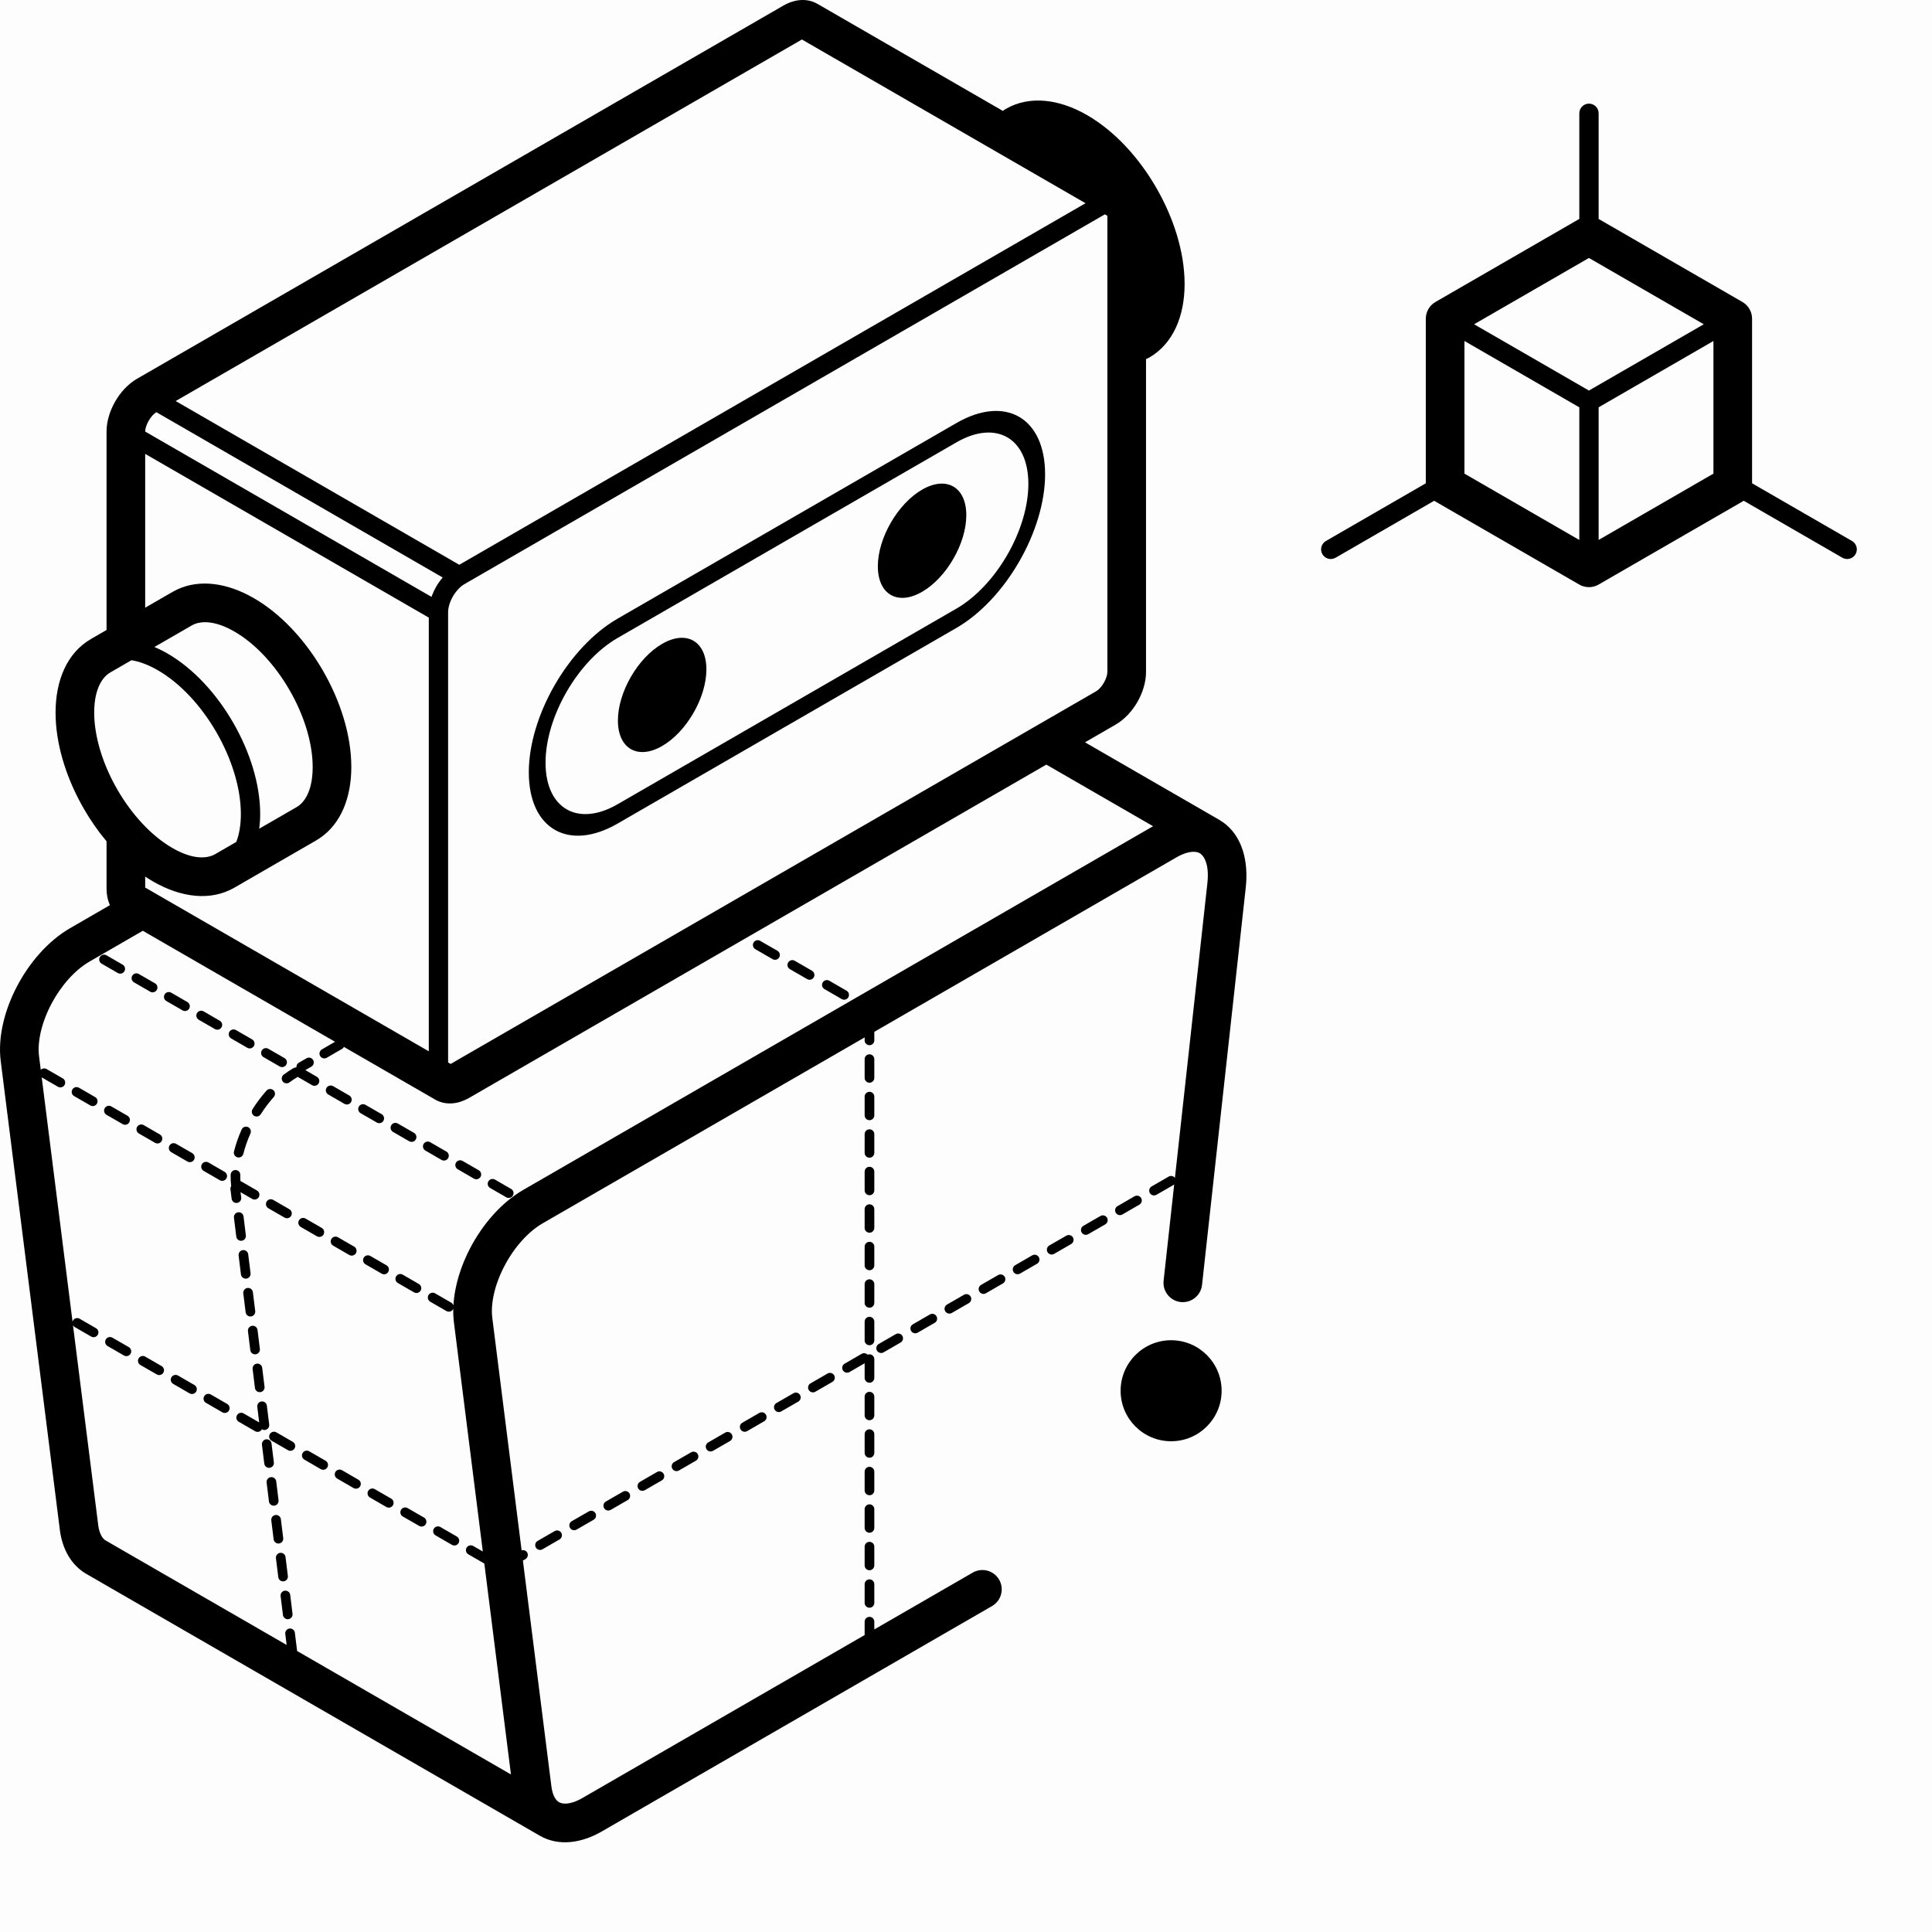 <svg width="100" height="100" viewBox="0 0 100 100" fill="none" xmlns="http://www.w3.org/2000/svg">
<rect width="100" height="100" fill="black" fill-opacity="0.01"/>
<path d="M14.742 82.334C14.879 82.317 15.004 82.414 15.021 82.55L15.141 83.53C15.158 83.667 15.061 83.792 14.925 83.809C14.787 83.826 14.662 83.728 14.645 83.591L14.524 82.612C14.507 82.475 14.605 82.351 14.742 82.334Z" fill="black"/>
<path d="M14.501 80.375C14.638 80.358 14.762 80.456 14.779 80.592L14.9 81.572C14.917 81.709 14.819 81.833 14.682 81.85C14.545 81.867 14.421 81.769 14.404 81.632L14.283 80.653C14.266 80.516 14.364 80.391 14.501 80.375Z" fill="black"/>
<path d="M22.453 79.13C22.522 79.011 22.675 78.97 22.795 79.039L23.643 79.529C23.762 79.598 23.804 79.75 23.735 79.87C23.666 79.989 23.513 80.03 23.393 79.962L22.545 79.471C22.425 79.402 22.384 79.25 22.453 79.13Z" fill="black"/>
<path d="M14.259 78.416C14.396 78.399 14.521 78.497 14.538 78.633L14.659 79.613C14.676 79.75 14.578 79.874 14.441 79.891C14.304 79.908 14.18 79.811 14.163 79.674L14.042 78.695C14.025 78.558 14.123 78.433 14.259 78.416Z" fill="black"/>
<path d="M20.756 78.15C20.825 78.031 20.977 77.99 21.096 78.058L21.946 78.548C22.065 78.618 22.106 78.771 22.037 78.89C21.968 79.009 21.815 79.05 21.696 78.981L20.846 78.492C20.727 78.423 20.687 78.269 20.756 78.15Z" fill="black"/>
<path d="M19.057 77.169C19.126 77.05 19.28 77.01 19.399 77.079L20.248 77.568C20.367 77.637 20.408 77.79 20.34 77.91C20.271 78.029 20.117 78.07 19.998 78.002L19.149 77.511C19.03 77.442 18.988 77.289 19.057 77.169Z" fill="black"/>
<path d="M14.017 76.458C14.154 76.441 14.28 76.538 14.297 76.674L14.417 77.654C14.434 77.791 14.337 77.916 14.2 77.933C14.063 77.95 13.938 77.853 13.921 77.715L13.8 76.736C13.784 76.599 13.88 76.475 14.017 76.458Z" fill="black"/>
<path d="M17.36 76.19C17.429 76.07 17.582 76.029 17.702 76.098L18.55 76.588C18.67 76.658 18.711 76.811 18.642 76.93C18.573 77.049 18.42 77.09 18.3 77.021L17.452 76.531C17.332 76.462 17.291 76.31 17.36 76.19Z" fill="black"/>
<path d="M15.663 75.21C15.732 75.09 15.884 75.049 16.004 75.118L16.852 75.608C16.972 75.677 17.013 75.83 16.944 75.95C16.875 76.069 16.722 76.11 16.602 76.042L15.754 75.551C15.634 75.482 15.594 75.329 15.663 75.21Z" fill="black"/>
<path d="M13.776 74.499C13.913 74.482 14.037 74.579 14.054 74.716L14.175 75.696C14.192 75.833 14.095 75.957 13.958 75.974C13.821 75.991 13.696 75.893 13.679 75.756L13.558 74.777C13.542 74.64 13.639 74.516 13.776 74.499Z" fill="black"/>
<path d="M13.965 74.229C14.034 74.11 14.187 74.069 14.306 74.138L15.155 74.629C15.274 74.698 15.316 74.85 15.247 74.969C15.178 75.089 15.024 75.13 14.905 75.061L14.056 74.571C13.937 74.502 13.896 74.349 13.965 74.229Z" fill="black"/>
<path d="M13.535 72.54C13.672 72.523 13.796 72.621 13.813 72.757L13.934 73.737C13.951 73.874 13.853 73.998 13.716 74.015C13.657 74.023 13.601 74.007 13.553 73.977C13.551 73.981 13.551 73.986 13.549 73.99C13.479 74.109 13.327 74.149 13.208 74.081L12.359 73.591C12.24 73.522 12.198 73.369 12.267 73.25C12.336 73.13 12.489 73.089 12.609 73.158L13.416 73.624L13.317 72.819C13.3 72.682 13.398 72.556 13.535 72.54Z" fill="black"/>
<path d="M10.569 72.269C10.638 72.15 10.791 72.109 10.911 72.178L11.759 72.668C11.879 72.737 11.92 72.89 11.851 73.009C11.782 73.129 11.629 73.17 11.509 73.101L10.661 72.611C10.541 72.542 10.5 72.389 10.569 72.269Z" fill="black"/>
<path d="M8.872 71.29C8.941 71.17 9.094 71.129 9.214 71.198L10.062 71.688C10.181 71.757 10.223 71.909 10.154 72.029C10.085 72.148 9.932 72.189 9.812 72.121L8.964 71.63C8.844 71.561 8.803 71.409 8.872 71.29Z" fill="black"/>
<path d="M13.293 70.582C13.43 70.565 13.555 70.662 13.572 70.799L13.692 71.778C13.709 71.915 13.612 72.04 13.475 72.057C13.338 72.074 13.213 71.977 13.196 71.839L13.076 70.86C13.059 70.723 13.156 70.599 13.293 70.582Z" fill="black"/>
<path d="M7.175 70.309C7.244 70.19 7.396 70.149 7.515 70.217L8.365 70.708C8.484 70.777 8.525 70.93 8.456 71.049C8.387 71.168 8.234 71.209 8.115 71.14L7.265 70.651C7.146 70.582 7.106 70.429 7.175 70.309Z" fill="black"/>
<path d="M5.476 69.329C5.545 69.209 5.699 69.169 5.818 69.238L6.667 69.727C6.786 69.796 6.827 69.95 6.759 70.069C6.69 70.188 6.536 70.23 6.417 70.161L5.568 69.671C5.449 69.602 5.407 69.448 5.476 69.329Z" fill="black"/>
<path d="M13.052 68.623C13.188 68.606 13.313 68.704 13.33 68.84L13.451 69.82C13.468 69.957 13.37 70.081 13.233 70.098C13.096 70.115 12.972 70.017 12.955 69.88L12.834 68.902C12.817 68.765 12.915 68.64 13.052 68.623Z" fill="black"/>
<path d="M12.81 66.664C12.947 66.647 13.072 66.745 13.089 66.881L13.21 67.861C13.227 67.998 13.129 68.122 12.992 68.139C12.855 68.156 12.731 68.059 12.714 67.922L12.592 66.943C12.576 66.806 12.673 66.681 12.81 66.664Z" fill="black"/>
<path d="M20.502 66.067C20.571 65.948 20.724 65.906 20.843 65.975L21.681 66.46C21.801 66.529 21.841 66.681 21.772 66.8C21.703 66.92 21.551 66.961 21.431 66.892L20.593 66.409C20.474 66.34 20.433 66.186 20.502 66.067Z" fill="black"/>
<path d="M12.568 64.706C12.705 64.689 12.831 64.787 12.847 64.923L12.969 65.902C12.985 66.039 12.887 66.164 12.751 66.181C12.614 66.198 12.488 66.1 12.471 65.963L12.351 64.984C12.335 64.847 12.431 64.723 12.568 64.706Z" fill="black"/>
<path d="M18.826 65.099C18.895 64.98 19.048 64.94 19.168 65.008L20.006 65.492C20.125 65.561 20.165 65.714 20.096 65.834C20.027 65.953 19.875 65.993 19.756 65.924L18.918 65.441C18.798 65.372 18.757 65.219 18.826 65.099Z" fill="black"/>
<path d="M17.15 64.132C17.219 64.013 17.372 63.972 17.492 64.041L18.33 64.524C18.449 64.593 18.491 64.746 18.422 64.866C18.353 64.985 18.199 65.026 18.08 64.958L17.242 64.473C17.123 64.404 17.081 64.252 17.15 64.132Z" fill="black"/>
<path d="M12.327 62.747C12.464 62.73 12.589 62.828 12.606 62.964L12.726 63.944C12.743 64.081 12.645 64.205 12.508 64.222C12.372 64.239 12.247 64.141 12.23 64.004L12.109 63.026C12.092 62.889 12.19 62.764 12.327 62.747Z" fill="black"/>
<path d="M15.474 63.165C15.543 63.045 15.697 63.004 15.816 63.073L16.654 63.557C16.773 63.626 16.814 63.779 16.746 63.898C16.677 64.018 16.524 64.059 16.404 63.99L15.566 63.506C15.447 63.437 15.406 63.284 15.474 63.165Z" fill="black"/>
<path d="M13.799 62.197C13.867 62.077 14.021 62.037 14.14 62.106L14.978 62.589C15.098 62.658 15.139 62.812 15.07 62.931C15.001 63.051 14.848 63.091 14.728 63.022L13.89 62.539C13.771 62.469 13.73 62.316 13.799 62.197Z" fill="black"/>
<path d="M12.195 60.56C12.333 60.564 12.442 60.678 12.438 60.816C12.436 60.922 12.438 61.026 12.444 61.129C12.451 61.132 12.458 61.135 12.465 61.138L13.303 61.622C13.422 61.691 13.463 61.844 13.394 61.964C13.325 62.083 13.172 62.124 13.053 62.055L12.45 61.707L12.485 61.985C12.502 62.122 12.404 62.246 12.267 62.263C12.13 62.28 12.006 62.183 11.989 62.047L11.928 61.556C11.921 61.497 11.936 61.44 11.966 61.393C11.943 61.201 11.933 61.004 11.938 60.804C11.942 60.666 12.057 60.557 12.195 60.56Z" fill="black"/>
<path d="M25.277 61.147C25.346 61.028 25.498 60.987 25.618 61.055L26.456 61.54C26.575 61.609 26.616 61.761 26.548 61.88C26.479 62 26.325 62.041 26.206 61.972L25.368 61.489C25.249 61.42 25.208 61.266 25.277 61.147Z" fill="black"/>
<path d="M10.448 60.262C10.517 60.143 10.669 60.102 10.789 60.17L11.627 60.655C11.746 60.724 11.787 60.876 11.719 60.996C11.649 61.115 11.496 61.157 11.377 61.087L10.539 60.604C10.42 60.535 10.379 60.382 10.448 60.262Z" fill="black"/>
<path d="M23.601 60.179C23.67 60.06 23.824 60.02 23.943 60.089L24.78 60.572C24.9 60.641 24.941 60.794 24.872 60.914C24.803 61.033 24.649 61.074 24.53 61.005L23.693 60.521C23.574 60.452 23.532 60.299 23.601 60.179Z" fill="black"/>
<path d="M8.772 59.294C8.841 59.175 8.994 59.135 9.113 59.204L9.951 59.687C10.07 59.756 10.112 59.909 10.043 60.029C9.974 60.148 9.82 60.189 9.701 60.12L8.863 59.636C8.744 59.567 8.703 59.414 8.772 59.294Z" fill="black"/>
<path d="M21.925 59.212C21.994 59.093 22.148 59.052 22.267 59.121L23.105 59.604C23.225 59.673 23.265 59.826 23.196 59.946C23.127 60.065 22.975 60.106 22.855 60.038L22.017 59.553C21.898 59.484 21.857 59.332 21.925 59.212Z" fill="black"/>
<path d="M12.506 58.464C12.561 58.338 12.709 58.281 12.836 58.337C12.962 58.392 13.018 58.541 12.963 58.667C12.808 59.016 12.684 59.372 12.595 59.723C12.562 59.857 12.425 59.938 12.292 59.904C12.158 59.87 12.078 59.735 12.111 59.601C12.207 59.22 12.341 58.838 12.506 58.464Z" fill="black"/>
<path d="M7.096 58.328C7.165 58.208 7.319 58.167 7.438 58.236L8.276 58.719C8.396 58.788 8.436 58.942 8.367 59.061C8.298 59.18 8.146 59.221 8.026 59.153L7.188 58.669C7.069 58.599 7.028 58.447 7.096 58.328Z" fill="black"/>
<path d="M20.25 58.245C20.319 58.125 20.472 58.084 20.591 58.153L21.429 58.637C21.549 58.706 21.589 58.859 21.52 58.978C21.451 59.098 21.299 59.139 21.179 59.07L20.341 58.587C20.222 58.517 20.181 58.364 20.25 58.245Z" fill="black"/>
<path d="M5.421 57.36C5.49 57.24 5.643 57.199 5.762 57.268L6.6 57.752C6.72 57.822 6.76 57.974 6.691 58.093C6.622 58.213 6.47 58.254 6.35 58.185L5.512 57.702C5.393 57.633 5.352 57.479 5.421 57.36Z" fill="black"/>
<path d="M18.574 57.277C18.643 57.158 18.796 57.117 18.916 57.186L19.754 57.669C19.873 57.739 19.915 57.892 19.845 58.011C19.776 58.131 19.623 58.171 19.504 58.102L18.666 57.619C18.547 57.55 18.505 57.396 18.574 57.277Z" fill="black"/>
<path d="M13.796 56.449C13.887 56.346 14.046 56.337 14.149 56.428C14.252 56.52 14.261 56.678 14.17 56.781C13.925 57.056 13.697 57.358 13.494 57.676C13.42 57.792 13.265 57.827 13.149 57.752C13.033 57.678 12.999 57.523 13.073 57.407C13.29 57.067 13.533 56.744 13.796 56.449Z" fill="black"/>
<path d="M3.745 56.392C3.814 56.273 3.967 56.233 4.087 56.301L4.925 56.785C5.044 56.854 5.084 57.007 5.015 57.127C4.946 57.246 4.794 57.286 4.675 57.217L3.837 56.734C3.717 56.665 3.676 56.512 3.745 56.392Z" fill="black"/>
<path d="M16.898 56.31C16.967 56.191 17.12 56.15 17.24 56.218L18.078 56.702C18.197 56.771 18.239 56.924 18.17 57.044C18.101 57.163 17.947 57.204 17.828 57.135L16.99 56.651C16.871 56.582 16.83 56.429 16.898 56.31Z" fill="black"/>
<path d="M15.866 54.775C15.986 54.706 16.139 54.747 16.208 54.867C16.276 54.986 16.235 55.14 16.116 55.209L15.803 55.388L16.402 55.735C16.521 55.804 16.563 55.956 16.494 56.076C16.425 56.195 16.272 56.237 16.152 56.168L15.409 55.739C15.265 55.824 15.122 55.919 14.983 56.024C14.873 56.107 14.716 56.085 14.633 55.975C14.549 55.865 14.572 55.708 14.681 55.625C14.846 55.5 15.017 55.386 15.191 55.286C15.229 55.264 15.271 55.253 15.312 55.252C15.322 55.247 15.333 55.241 15.344 55.237C15.338 55.145 15.383 55.054 15.469 55.005L15.866 54.775Z" fill="black"/>
<path d="M13.548 54.375C13.617 54.255 13.769 54.215 13.888 54.284L14.726 54.767C14.846 54.836 14.887 54.989 14.818 55.109C14.749 55.228 14.596 55.269 14.476 55.2L13.638 54.716C13.519 54.647 13.479 54.494 13.548 54.375Z" fill="black"/>
<path d="M11.872 53.408C11.941 53.288 12.093 53.248 12.213 53.316L13.05 53.799C13.17 53.868 13.211 54.022 13.142 54.141C13.073 54.261 12.92 54.302 12.8 54.233L11.963 53.749C11.844 53.679 11.803 53.527 11.872 53.408Z" fill="black"/>
<path d="M10.196 52.44C10.265 52.321 10.417 52.28 10.537 52.348L11.375 52.833C11.494 52.902 11.535 53.054 11.466 53.173C11.398 53.293 11.244 53.334 11.125 53.265L10.287 52.782C10.168 52.713 10.127 52.559 10.196 52.44Z" fill="black"/>
<path d="M8.52 51.472C8.589 51.353 8.743 51.313 8.862 51.381L9.699 51.865C9.819 51.934 9.86 52.087 9.791 52.207C9.722 52.326 9.568 52.366 9.449 52.297L8.612 51.814C8.493 51.745 8.451 51.592 8.52 51.472Z" fill="black"/>
<path d="M42.582 50.854C42.651 50.735 42.804 50.693 42.924 50.762L43.818 51.279C43.937 51.348 43.978 51.5 43.91 51.62C43.841 51.739 43.688 51.781 43.568 51.712L42.674 51.195C42.554 51.126 42.513 50.974 42.582 50.854Z" fill="black"/>
<path d="M6.844 50.505C6.913 50.386 7.067 50.345 7.186 50.414L8.024 50.897C8.144 50.966 8.184 51.119 8.115 51.239C8.046 51.358 7.894 51.399 7.774 51.331L6.936 50.846C6.817 50.777 6.776 50.625 6.844 50.505Z" fill="black"/>
<path d="M40.793 49.821C40.862 49.702 41.015 49.66 41.135 49.729L42.029 50.246C42.148 50.315 42.19 50.468 42.121 50.587C42.052 50.707 41.899 50.748 41.779 50.679L40.885 50.163C40.765 50.094 40.724 49.94 40.793 49.821Z" fill="black"/>
<path d="M5.169 49.538C5.238 49.418 5.391 49.377 5.51 49.446L6.348 49.93C6.468 49.999 6.508 50.152 6.439 50.271C6.37 50.391 6.218 50.432 6.098 50.363L5.26 49.88C5.141 49.81 5.1 49.657 5.169 49.538Z" fill="black"/>
<path d="M39.004 48.788C39.073 48.669 39.226 48.628 39.345 48.697L40.24 49.212C40.359 49.281 40.4 49.435 40.332 49.554C40.263 49.674 40.109 49.715 39.99 49.646L39.095 49.13C38.976 49.06 38.935 48.907 39.004 48.788Z" fill="black"/>
<path d="M34.273 33.325C35.538 32.595 36.563 33.188 36.563 34.648C36.563 36.108 35.537 37.883 34.273 38.613C33.009 39.343 31.983 38.752 31.983 37.292C31.983 35.831 33.009 34.055 34.273 33.325Z" fill="black"/>
<path d="M47.727 25.344C48.992 24.615 50.016 25.207 50.016 26.667C50.016 28.127 48.992 29.902 47.727 30.632C46.463 31.363 45.438 30.771 45.437 29.311C45.437 27.851 46.463 26.075 47.727 25.344Z" fill="black"/>
<path fill-rule="evenodd" clip-rule="evenodd" d="M49.503 21.897C52.039 20.433 54.094 21.62 54.094 24.548C54.094 27.477 52.039 31.038 49.503 32.502L31.964 42.629C29.427 44.093 27.371 42.906 27.371 39.977C27.371 37.049 29.427 33.487 31.964 32.023L49.503 21.897ZM53.228 25.048C53.228 22.672 51.56 21.709 49.503 22.897L31.964 33.023C29.906 34.211 28.237 37.101 28.237 39.477C28.237 41.853 29.906 42.817 31.964 41.629L49.503 31.503C51.56 30.314 53.228 27.424 53.228 25.048Z" fill="black"/>
<path fill-rule="evenodd" clip-rule="evenodd" d="M40.56 0.282C41.011 0.021 41.628 -0.128 42.208 0.146L42.323 0.207L51.91 5.742C51.954 5.704 52.002 5.67 52.054 5.64C53.295 4.924 54.832 5.129 56.269 5.959C57.712 6.792 58.962 8.182 59.849 9.718C60.736 11.255 61.315 13.033 61.315 14.699C61.315 16.358 60.725 17.791 59.484 18.507C59.43 18.538 59.375 18.562 59.318 18.583V34.776C59.318 35.336 59.128 35.889 58.869 36.339C58.609 36.788 58.225 37.229 57.74 37.509L56.159 38.422L63.063 42.408L63.066 42.41C63.069 42.411 63.074 42.414 63.081 42.418C63.079 42.417 63.076 42.415 63.075 42.415C63.071 42.413 63.068 42.411 63.066 42.41L63.081 42.418C63.086 42.42 63.091 42.424 63.098 42.428L63.305 42.561C64.299 43.268 64.63 44.578 64.481 45.932L62.217 66.508C62.156 67.057 61.662 67.453 61.113 67.393C60.564 67.333 60.168 66.838 60.228 66.29L60.776 61.307C60.765 61.317 60.753 61.326 60.74 61.334L59.857 61.842C59.738 61.911 59.584 61.871 59.515 61.752C59.446 61.632 59.488 61.479 59.607 61.41L60.49 60.9C60.601 60.836 60.739 60.867 60.814 60.967L62.494 45.714C62.611 44.653 62.27 44.26 62.098 44.161C61.953 44.077 61.574 43.985 60.888 44.38L45.254 53.407V53.849L45.249 53.9C45.225 54.014 45.124 54.099 45.004 54.099C44.883 54.099 44.782 54.014 44.758 53.9L44.754 53.849V53.696L28.089 63.318C27.344 63.748 26.623 64.552 26.117 65.513C25.608 66.48 25.387 67.469 25.481 68.213L26.999 80.245C27.107 80.213 27.228 80.257 27.287 80.359C27.355 80.478 27.314 80.632 27.195 80.701L27.065 80.775L28.541 92.467C28.609 93.006 28.811 93.21 28.936 93.282C29.086 93.368 29.471 93.454 30.148 93.063L44.754 84.629V83.937C44.754 83.799 44.866 83.687 45.004 83.687C45.142 83.687 45.254 83.799 45.254 83.937V84.339L50.348 81.398C50.827 81.122 51.438 81.285 51.715 81.763C51.991 82.242 51.827 82.853 51.348 83.129L31.148 94.796C30.111 95.394 28.925 95.585 27.936 95.014L27.934 95.013L4.475 81.469C3.662 81 3.218 80.143 3.095 79.173C3.094 79.165 3.094 79.155 3.093 79.146L0.037 54.919C-0.124 53.643 0.257 52.236 0.887 51.038C1.521 49.834 2.479 48.706 3.629 48.042L5.69 46.85C5.566 46.576 5.515 46.277 5.515 46.002V43.547C5.077 43.024 4.682 42.455 4.342 41.865C3.51 40.424 2.949 38.772 2.883 37.198L2.876 36.884C2.876 35.225 3.466 33.792 4.707 33.076L4.708 33.075L5.515 32.608V22.338C5.515 21.778 5.706 21.225 5.966 20.775C6.225 20.325 6.609 19.884 7.094 19.604L40.56 0.282ZM24.273 56.832C23.794 57.108 23.125 57.262 22.512 56.909L22.511 56.908C22.497 56.9 22.486 56.893 22.476 56.887L22.475 56.886L17.802 54.188C17.781 54.229 17.749 54.265 17.707 54.29L16.912 54.749C16.793 54.818 16.639 54.777 16.57 54.658C16.501 54.538 16.542 54.385 16.662 54.316L17.343 53.922L7.391 48.177L4.629 49.773C3.884 50.203 3.163 51.009 2.657 51.969C2.148 52.935 1.928 53.925 2.021 54.669L2.11 55.374C2.188 55.296 2.311 55.276 2.411 55.334L3.249 55.817C3.368 55.886 3.409 56.039 3.341 56.159C3.272 56.278 3.118 56.319 2.999 56.251L2.161 55.766L2.159 55.765L3.755 68.41C3.76 68.389 3.768 68.369 3.779 68.349C3.848 68.23 4.001 68.188 4.121 68.257L4.969 68.748C5.089 68.817 5.13 68.97 5.061 69.089C4.992 69.209 4.839 69.249 4.719 69.18L3.871 68.69C3.83 68.666 3.798 68.632 3.777 68.593L5.082 78.923C5.082 78.928 5.081 78.934 5.082 78.939C5.152 79.465 5.35 79.666 5.474 79.738L14.836 85.142L14.766 84.571C14.749 84.434 14.847 84.308 14.984 84.292C15.121 84.275 15.245 84.373 15.262 84.509L15.379 85.456L26.447 91.845L25.069 80.929L24.242 80.452C24.122 80.383 24.081 80.23 24.15 80.11C24.219 79.99 24.372 79.95 24.492 80.019L24.991 80.306L23.497 68.464C23.467 68.226 23.455 67.984 23.461 67.739C23.457 67.749 23.453 67.759 23.448 67.768C23.379 67.887 23.227 67.929 23.107 67.86L22.269 67.376C22.15 67.306 22.109 67.154 22.177 67.035C22.246 66.915 22.4 66.874 22.519 66.943L23.357 67.426C23.413 67.459 23.451 67.51 23.47 67.568C23.525 66.552 23.861 65.505 24.347 64.582C24.981 63.378 25.938 62.25 27.089 61.586L59.683 42.765L54.159 39.576L24.273 56.832ZM24.032 30.238C24.029 30.24 24.026 30.243 24.023 30.245C24.008 30.254 23.992 30.264 23.976 30.274C23.851 30.356 23.725 30.476 23.61 30.624C23.552 30.698 23.495 30.779 23.444 30.867C23.363 31.008 23.3 31.152 23.259 31.291C23.217 31.429 23.195 31.562 23.195 31.679C23.195 31.683 23.194 31.688 23.194 31.692V54.993L23.326 55.069L56.74 35.778C56.85 35.714 57.006 35.564 57.136 35.339C57.267 35.113 57.318 34.903 57.318 34.776V11.171L57.187 11.095L24.032 30.238ZM7.515 31.454L8.924 30.641L9.16 30.517C10.357 29.953 11.791 30.182 13.138 30.96L13.407 31.123C14.736 31.968 15.887 33.279 16.718 34.719C17.606 36.256 18.184 38.033 18.184 39.7L18.177 40.008C18.108 41.535 17.516 42.836 16.353 43.507L12.136 45.943C10.895 46.66 9.359 46.454 7.922 45.625C7.784 45.545 7.649 45.46 7.515 45.371V45.94L22.194 54.415V31.967L7.515 23.493V31.454ZM5.708 34.807C5.304 35.041 4.876 35.646 4.876 36.884L4.881 37.118C4.932 38.296 5.362 39.634 6.073 40.865C6.831 42.178 7.854 43.276 8.922 43.892C9.995 44.512 10.732 44.444 11.136 44.211L12.232 43.577C12.379 43.19 12.467 42.712 12.467 42.134C12.467 40.794 11.993 39.273 11.203 37.904C10.413 36.535 9.333 35.364 8.172 34.693C7.672 34.404 7.213 34.239 6.804 34.173L5.708 34.807ZM12.138 32.692C11.133 32.111 10.422 32.134 10.004 32.332L9.924 32.374L7.99 33.489C8.216 33.583 8.444 33.695 8.672 33.827C10.021 34.606 11.214 35.923 12.069 37.404C12.924 38.885 13.467 40.577 13.467 42.134C13.467 42.397 13.45 42.65 13.419 42.892L15.353 41.776L15.429 41.728C15.809 41.465 16.184 40.86 16.184 39.7C16.184 38.467 15.745 37.032 14.987 35.719C14.229 34.406 13.206 33.308 12.138 32.692ZM8.093 21.335C7.983 21.399 7.828 21.549 7.697 21.775C7.599 21.945 7.546 22.106 7.525 22.229L7.515 22.338L22.335 30.894C22.341 30.875 22.348 30.855 22.355 30.835C22.416 30.672 22.492 30.514 22.577 30.366C22.672 30.201 22.786 30.04 22.914 29.892L8.093 21.335ZM9.093 20.758L23.772 29.233L56.187 10.519L41.507 2.044L9.093 20.758Z" fill="black"/>
<path d="M45.004 81.747C45.142 81.747 45.254 81.859 45.254 81.997V82.966C45.254 83.104 45.142 83.216 45.004 83.216C44.866 83.216 44.754 83.104 44.754 82.966V81.997C44.754 81.859 44.866 81.747 45.004 81.747Z" fill="black"/>
<path d="M45.004 79.805C45.142 79.805 45.254 79.917 45.254 80.055V81.026C45.253 81.164 45.141 81.276 45.004 81.276C44.866 81.276 44.754 81.164 44.754 81.026V80.055C44.754 79.917 44.866 79.805 45.004 79.805Z" fill="black"/>
<path d="M28.711 79.248C28.83 79.179 28.983 79.22 29.052 79.339C29.121 79.459 29.08 79.612 28.961 79.681L28.078 80.191C27.958 80.26 27.805 80.219 27.736 80.099C27.667 79.98 27.708 79.826 27.828 79.757L28.711 79.248Z" fill="black"/>
<path d="M45.004 77.864C45.142 77.864 45.254 77.976 45.254 78.114V79.085C45.253 79.222 45.142 79.334 45.004 79.335C44.866 79.335 44.754 79.222 44.754 79.085V78.114C44.754 77.976 44.866 77.864 45.004 77.864Z" fill="black"/>
<path d="M30.476 78.229C30.596 78.16 30.748 78.201 30.817 78.32C30.886 78.439 30.846 78.593 30.726 78.662L29.843 79.171C29.724 79.24 29.571 79.199 29.502 79.08C29.433 78.96 29.474 78.807 29.593 78.738L30.476 78.229Z" fill="black"/>
<path d="M32.242 77.21C32.361 77.141 32.514 77.181 32.583 77.3C32.652 77.42 32.611 77.573 32.492 77.642L31.609 78.152C31.49 78.221 31.336 78.18 31.267 78.06C31.198 77.941 31.24 77.788 31.359 77.719L32.242 77.21Z" fill="black"/>
<path d="M45.004 75.922C45.142 75.923 45.254 76.035 45.254 76.172V77.143C45.254 77.281 45.142 77.393 45.004 77.393C44.866 77.393 44.754 77.281 44.754 77.143V76.172C44.754 76.034 44.866 75.922 45.004 75.922Z" fill="black"/>
<path d="M34.008 76.19C34.127 76.121 34.279 76.162 34.348 76.282C34.417 76.401 34.377 76.553 34.258 76.623L33.375 77.132C33.255 77.201 33.102 77.161 33.033 77.042C32.964 76.922 33.005 76.769 33.125 76.7L34.008 76.19Z" fill="black"/>
<path d="M35.772 75.171C35.892 75.102 36.045 75.143 36.114 75.262C36.183 75.382 36.142 75.535 36.022 75.604L35.14 76.113C35.021 76.182 34.868 76.141 34.799 76.022C34.73 75.903 34.771 75.749 34.89 75.68L35.772 75.171Z" fill="black"/>
<path d="M45.004 73.981C45.141 73.981 45.253 74.093 45.254 74.231V75.202C45.254 75.34 45.142 75.452 45.004 75.452C44.866 75.452 44.754 75.34 44.754 75.202V74.231C44.754 74.093 44.866 73.981 45.004 73.981Z" fill="black"/>
<path d="M37.538 74.151C37.657 74.082 37.811 74.123 37.88 74.243C37.949 74.362 37.907 74.516 37.788 74.585L36.905 75.094C36.786 75.163 36.633 75.122 36.564 75.002C36.495 74.883 36.536 74.73 36.655 74.661L37.538 74.151Z" fill="black"/>
<path d="M60.617 69.37C62.061 69.37 63.231 70.541 63.231 71.985C63.231 73.429 62.061 74.599 60.617 74.599C59.173 74.599 58.003 73.429 58.003 71.985C58.003 70.541 59.173 69.37 60.617 69.37Z" fill="black"/>
<path d="M39.303 73.132C39.423 73.064 39.576 73.104 39.645 73.223C39.714 73.343 39.673 73.496 39.553 73.565L38.671 74.075C38.551 74.144 38.399 74.102 38.33 73.983C38.261 73.863 38.301 73.71 38.421 73.641L39.303 73.132Z" fill="black"/>
<path d="M45.004 72.041C45.142 72.041 45.254 72.153 45.254 72.291V73.261C45.253 73.399 45.141 73.511 45.004 73.511C44.866 73.511 44.754 73.399 44.754 73.261V72.291C44.754 72.153 44.866 72.041 45.004 72.041Z" fill="black"/>
<path d="M41.069 72.113C41.189 72.044 41.342 72.085 41.411 72.205C41.479 72.324 41.438 72.477 41.319 72.546L40.436 73.055C40.317 73.124 40.164 73.083 40.095 72.963C40.026 72.844 40.067 72.692 40.186 72.623L41.069 72.113Z" fill="black"/>
<path d="M42.835 71.093C42.954 71.025 43.108 71.066 43.176 71.185C43.245 71.305 43.204 71.457 43.085 71.526L42.202 72.036C42.082 72.105 41.929 72.064 41.86 71.945C41.791 71.825 41.832 71.672 41.952 71.603L42.835 71.093Z" fill="black"/>
<path d="M44.6 70.074C44.702 70.015 44.827 70.037 44.905 70.119C44.935 70.106 44.969 70.099 45.004 70.099C45.142 70.099 45.254 70.211 45.254 70.349V71.32C45.253 71.458 45.141 71.57 45.004 71.57C44.866 71.57 44.754 71.458 44.754 71.32V70.563L43.968 71.017C43.848 71.086 43.695 71.045 43.626 70.925C43.557 70.806 43.598 70.653 43.718 70.584L44.6 70.074Z" fill="black"/>
<path d="M46.366 69.054C46.486 68.986 46.639 69.027 46.708 69.146C46.776 69.266 46.735 69.419 46.616 69.488L45.733 69.998C45.614 70.067 45.46 70.025 45.391 69.906C45.322 69.786 45.364 69.633 45.483 69.564L46.366 69.054Z" fill="black"/>
<path d="M45.004 68.158C45.142 68.158 45.254 68.27 45.254 68.408V69.379L45.249 69.429C45.225 69.543 45.124 69.628 45.004 69.629C44.883 69.629 44.782 69.543 44.758 69.429L44.754 69.379V68.408C44.754 68.27 44.866 68.158 45.004 68.158Z" fill="black"/>
<path d="M48.132 68.036C48.251 67.967 48.403 68.007 48.472 68.127C48.541 68.246 48.501 68.399 48.382 68.468L47.499 68.978C47.379 69.047 47.226 69.006 47.157 68.886C47.088 68.767 47.129 68.615 47.249 68.546L48.132 68.036Z" fill="black"/>
<path d="M49.897 67.016C50.017 66.947 50.169 66.989 50.238 67.108C50.307 67.227 50.266 67.38 50.147 67.449L49.264 67.959C49.145 68.028 48.992 67.986 48.923 67.867C48.854 67.747 48.895 67.595 49.014 67.526L49.897 67.016Z" fill="black"/>
<path d="M45.004 66.216C45.142 66.216 45.253 66.329 45.254 66.466V67.437L45.249 67.488C45.225 67.602 45.124 67.687 45.004 67.687C44.883 67.687 44.782 67.602 44.758 67.488L44.754 67.437V66.466C44.754 66.329 44.866 66.216 45.004 66.216Z" fill="black"/>
<path d="M51.663 65.997C51.782 65.928 51.935 65.969 52.004 66.088C52.072 66.208 52.032 66.36 51.913 66.429L51.03 66.939C50.911 67.008 50.757 66.968 50.688 66.848C50.619 66.729 50.66 66.576 50.78 66.506L51.663 65.997Z" fill="black"/>
<path d="M53.428 64.977C53.547 64.908 53.7 64.95 53.769 65.069C53.838 65.188 53.797 65.342 53.678 65.411L52.796 65.921C52.676 65.99 52.523 65.948 52.454 65.829C52.385 65.709 52.426 65.556 52.546 65.487L53.428 64.977Z" fill="black"/>
<path d="M45.004 64.276C45.142 64.276 45.254 64.388 45.254 64.526V65.497L45.249 65.546C45.225 65.66 45.124 65.746 45.004 65.747C44.883 65.747 44.782 65.66 44.758 65.546L44.754 65.497V64.526C44.754 64.388 44.866 64.276 45.004 64.276Z" fill="black"/>
<path d="M55.193 63.958C55.313 63.889 55.466 63.93 55.535 64.049C55.604 64.169 55.562 64.322 55.443 64.391L54.56 64.901C54.441 64.97 54.288 64.928 54.219 64.809C54.151 64.69 54.191 64.537 54.31 64.467L55.193 63.958Z" fill="black"/>
<path d="M56.959 62.939C57.078 62.87 57.231 62.911 57.3 63.03C57.369 63.149 57.328 63.303 57.209 63.372L56.326 63.881C56.206 63.95 56.054 63.909 55.985 63.79C55.916 63.67 55.957 63.518 56.076 63.449L56.959 62.939Z" fill="black"/>
<path d="M45.004 62.335C45.142 62.335 45.254 62.447 45.254 62.585V63.555L45.249 63.605C45.225 63.719 45.124 63.805 45.004 63.805C44.883 63.805 44.782 63.719 44.758 63.605L44.754 63.555V62.585C44.754 62.447 44.866 62.335 45.004 62.335Z" fill="black"/>
<path d="M58.724 61.919C58.844 61.851 58.997 61.892 59.066 62.011C59.135 62.131 59.094 62.283 58.974 62.352L58.092 62.862C57.972 62.931 57.82 62.89 57.751 62.771C57.682 62.652 57.722 62.498 57.842 62.429L58.724 61.919Z" fill="black"/>
<path d="M45.004 60.393C45.142 60.393 45.254 60.505 45.254 60.643V61.614C45.254 61.752 45.142 61.864 45.004 61.864C44.866 61.864 44.754 61.752 44.754 61.614V60.643C44.754 60.505 44.866 60.393 45.004 60.393Z" fill="black"/>
<path d="M45.004 58.452C45.142 58.452 45.254 58.564 45.254 58.702V59.672L45.249 59.723C45.225 59.837 45.124 59.922 45.004 59.922C44.883 59.922 44.782 59.837 44.758 59.723L44.754 59.672V58.702C44.754 58.564 44.866 58.452 45.004 58.452Z" fill="black"/>
<path d="M45.004 56.511C45.142 56.511 45.254 56.623 45.254 56.761V57.731C45.254 57.869 45.142 57.981 45.004 57.981C44.866 57.981 44.754 57.869 44.754 57.731V56.761C44.754 56.623 44.866 56.511 45.004 56.511Z" fill="black"/>
<path d="M45.004 54.57C45.142 54.57 45.254 54.682 45.254 54.82V55.791L45.249 55.84C45.225 55.954 45.124 56.041 45.004 56.041C44.883 56.041 44.782 55.954 44.758 55.84L44.754 55.791V54.82C44.754 54.682 44.866 54.57 45.004 54.57Z" fill="black"/>
<path fill-rule="evenodd" clip-rule="evenodd" d="M82.245 5.364C82.521 5.364 82.745 5.588 82.745 5.864V11.333L90.187 15.63C90.497 15.809 90.687 16.139 90.687 16.497V25.015L95.86 28.002C96.099 28.14 96.18 28.445 96.043 28.684C95.905 28.923 95.599 29.006 95.36 28.868L90.25 25.917C90.229 25.931 90.209 25.947 90.187 25.96L82.743 30.257C82.434 30.436 82.052 30.436 81.743 30.257L74.299 25.96C74.277 25.947 74.257 25.932 74.236 25.918L69.129 28.868C68.889 29.006 68.584 28.923 68.446 28.684C68.308 28.445 68.39 28.14 68.629 28.002L73.799 25.016V16.497C73.799 16.14 73.99 15.809 74.299 15.63L81.743 11.332L81.745 11.331V5.864C81.745 5.588 81.969 5.364 82.245 5.364ZM75.799 24.515L81.745 27.949V21.083L75.799 17.649V24.515ZM82.745 21.082V27.947L88.687 24.515V17.65L82.745 21.082ZM76.299 16.784L82.243 20.215L88.187 16.784L82.243 13.352L76.299 16.784Z" fill="black"/>
</svg>

